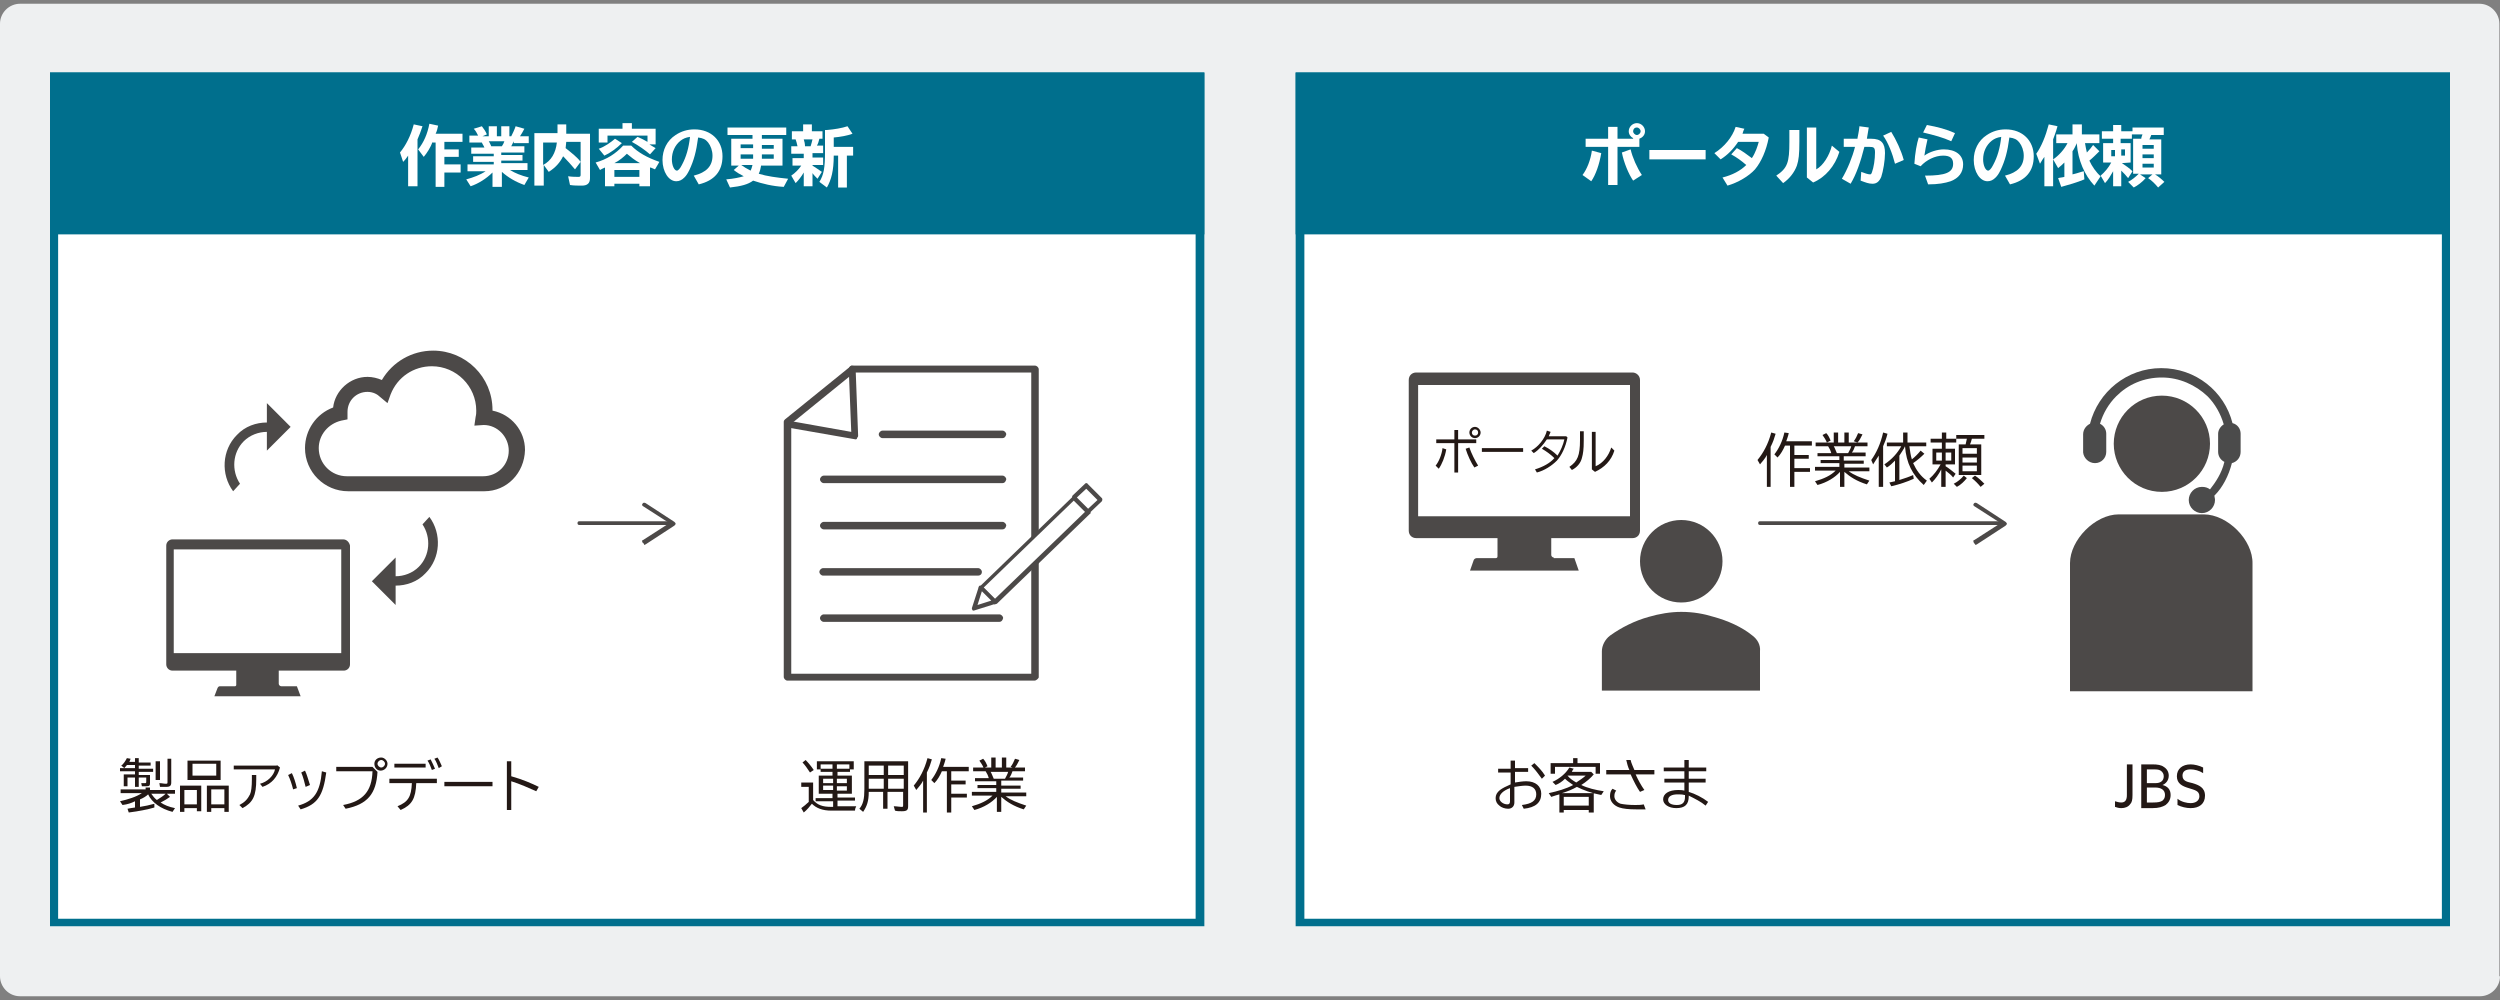 <?xml version="1.0" encoding="utf-8"?>
<!-- Generator: Adobe Illustrator 26.3.1, SVG Export Plug-In . SVG Version: 6.00 Build 0)  -->
<svg version="1.1" id="裏面" xmlns="http://www.w3.org/2000/svg" xmlns:xlink="http://www.w3.org/1999/xlink" x="0px" y="0px"
	 width="400px" height="160px" viewBox="0 0 400 160" style="enable-background:new 0 0 400 160;" xml:space="preserve">
<rect x="0" y="0" width="400" height="160" fill="#808080" stroke="none"/>
<style type="text/css">
	.st0{fill:#EEF0F1;}
	.st1{fill:#FFFFFF;}
	.st2{fill:#006F8D;}
	.st3{fill:#4C4948;}
	.st4{fill:#4B4B4B;}
	.st5{fill:#231815;}
</style>
<g id="グレー背景_00000118371690089302330870000008065073950955465884_">
	<path class="st0" d="M400,156.2c0,1.8-1.5,3.2-3.2,3.2H3.2c-1.8,0-3.2-1.5-3.2-3.2V3.8C0,2,1.5,0.6,3.2,0.6h393.5
		c1.8,0,3.2,1.5,3.2,3.2V156.2z"/>
</g>
<g>
	<rect x="8" y="11.6" class="st1" width="184.7" height="136.6"/>
	<path class="st2" d="M191.3,13v134H9.3V13H191.3 M192.6,11.6H8v136.6h184.7V11.6L192.6,11.6z"/>
</g>
<rect x="8" y="11.6" class="st2" width="184.7" height="25.9"/>
<g>
	<g>
		<path class="st1" d="M66.8,29.8h-1.5v-4.9c-0.3,0.4-0.4,0.6-0.8,1L64,24.4c0.9-1.1,1.7-2.6,2.2-4.5l1.4,0.3
			c-0.3,0.9-0.5,1.4-0.8,2.1V29.8z M69.2,22.7c-0.3,0.9-0.9,1.8-1.4,2.4l-0.9-1.2c0.9-1.1,1.5-2.5,1.8-4.1l1.4,0.3
			c-0.1,0.5-0.2,0.9-0.4,1.3H74v1.3h-2.9v1.2h2.3v1.2h-2.3v1.2h2.6v1.3h-2.6v2.3h-1.4v-7.1H69.2z"/>
		<path class="st1" d="M82.2,22.6c-0.1,0.2-0.3,0.6-0.4,0.8h2.1v1h-3.7v0.4h3.4v0.9h-3.4v0.4h4.2v1.1h-2.8c0.8,0.5,1.8,0.9,3,1.2
			l-0.7,1.2c-1.4-0.5-2.6-1.2-3.6-2.1v2.4h-1.5v-2.3c-1,1-2.3,1.8-3.5,2.2l-0.7-1.1c1.1-0.3,2.2-0.7,3.1-1.3h-2.9v-1.1h4.2v-0.4
			h-3.3v-0.9h3.3v-0.4h-3.6v-1h2.1c-0.1-0.3-0.3-0.5-0.4-0.8h-2v-1.1h1.4c-0.2-0.4-0.4-0.8-0.7-1.1l1.3-0.4c0.3,0.4,0.6,0.8,0.8,1.3
			l-0.7,0.3h1v-1.6h1.3v1.6h0.7v-1.6h1.3v1.6h0.3c0.2-0.4,0.5-1,0.7-1.6l1.4,0.4c-0.2,0.4-0.5,0.9-0.7,1.2h1.4v1.1H82.2z M78.2,22.6
			c0.2,0.3,0.3,0.6,0.4,0.8h1.7c0.2-0.3,0.3-0.5,0.4-0.8H78.2z"/>
		<path class="st1" d="M89.1,19.9h1.5v1.5h3.8v7.1c0,0.8-0.4,1.2-1.3,1.2c-0.6,0-1.3,0-1.9-0.1l-0.3-1.4c0.6,0.1,1.3,0.1,1.7,0.1
			c0.2,0,0.3-0.1,0.3-0.3v-5.3h-2.3c0,0.3-0.1,0.7-0.1,1c1,0.8,1.9,1.5,2.4,2.2l-0.9,1.2c-0.5-0.6-1.3-1.5-1.9-2.1
			c-0.5,1-1.2,1.8-2.3,2.5l-0.8-1.1v3.3h-1.5v-8.4h3.7V19.9z M86.9,22.8v3.6c1.3-0.7,2-1.9,2.2-3.6H86.9z"/>
		<path class="st1" d="M103.8,29.8h-1.5v-0.4h-4v0.4h-1.5v-3c-0.4,0.2-0.5,0.2-0.8,0.4L95.3,26c1.8-0.5,3.2-1.4,4.4-2.7h1.3
			c1.1,1.1,2.5,1.9,4.5,2.6l-0.7,1.2c-0.5-0.2-0.6-0.3-0.8-0.3V29.8z M104.9,20.9v2.2h-1.1c0,0,0,0,0.1,0c0.3,0.2,0.5,0.3,1,0.6
			l-0.9,1c-0.8-0.7-1.8-1.4-2.9-2l0.9-0.8c0.5,0.2,0.9,0.4,1.6,0.8v-1h-6.4v1.1h-1.4v-2.2h3.8v-0.9h1.5v0.9H104.9z M95.8,23.8
			c0.9-0.3,1.9-1,2.6-1.6l1.1,0.7c-0.8,0.8-1.9,1.6-2.8,2L95.8,23.8z M98.3,27.2v1.1h4v-1.1H98.3z M102.4,26.1
			c-0.9-0.5-1.5-1-2.1-1.5c-0.5,0.5-1.2,1.1-2,1.5H102.4z"/>
		<path class="st1" d="M111,28.1c2-0.5,3-1.5,3-3.2c0-0.8-0.3-1.6-0.7-2.1c-0.4-0.5-0.8-0.7-1.6-0.8c-0.3,2.3-0.7,3.7-1.4,5.2
			c-0.3,0.6-0.5,0.9-0.8,1.2c-0.4,0.4-0.8,0.6-1.3,0.6c-1.2,0-2.2-1.5-2.2-3.4c0-1.6,0.7-3.1,2.1-4c0.9-0.6,1.9-0.9,3-0.9
			c2.7,0,4.5,1.8,4.5,4.3c0,2.4-1.3,3.9-3.8,4.5L111,28.1z M108.9,22.5c-0.9,0.7-1.4,1.8-1.4,3c0,1,0.4,1.8,0.8,1.8
			c0.2,0,0.5-0.3,0.8-0.9c0.7-1.3,1.1-2.7,1.3-4.5C109.7,22,109.3,22.2,108.9,22.5z"/>
		<path class="st1" d="M121.8,26.4c-0.1,0.5-0.2,1-0.4,1.4c1.3,0.4,2.8,0.6,4.7,0.8l-0.7,1.3c-1.8-0.1-3.4-0.5-4.9-1
			c-0.8,0.6-1.9,0.9-3.7,1.1l-0.6-1.3c1.2-0.1,2.1-0.3,2.8-0.5c-0.6-0.3-1.1-0.6-1.6-1l0.8-0.7H117v-4.3h3.4v-0.6h-4v-1.2h9.4v1.2
			h-3.9v0.6h3.3v4.3H121.8z M118.5,23.1v0.6h2v-0.6H118.5z M118.5,24.7v0.7h2v-0.3v-0.4H118.5z M118.6,26.4c0.4,0.3,0.9,0.6,1.5,0.9
			c0.1-0.2,0.2-0.5,0.3-0.9H118.6z M121.9,23.8h1.9v-0.6h-1.9V23.8z M121.9,25v0.3v0.1h1.9v-0.7h-1.9V25z"/>
		<path class="st1" d="M130,26.5c0.5,0.3,0.9,0.6,1.5,1l-0.7,1.1c-0.3-0.3-0.6-0.6-0.8-0.9v2.1h-1.4v-2.2c-0.4,0.7-0.9,1.3-1.3,1.7
			l-0.7-1.2c0.6-0.4,1.2-1,1.6-1.6h-1.4v-1.2h1.8v-0.7h-2v-1.2h1c-0.1-0.5-0.2-0.8-0.3-1.1h-0.6V21h1.8v-1.1h1.4V21h1.7v1.2h-0.5
			c-0.1,0.4-0.2,0.8-0.4,1.1h1v1.2H130v0.7h1.7v1.2H130z M128.6,22.3c0.1,0.3,0.2,0.7,0.2,1.1h0.9c0.1-0.3,0.2-0.7,0.3-1.1H128.6z
			 M133.4,24.9L133.4,24.9c0,2.4-0.4,3.9-1.1,5.1l-1.2-0.9c0.7-1.1,0.9-2.3,0.9-4.7v-3.6l0.1,0l0.2,0c1.2-0.1,2.4-0.3,3.3-0.6
			l0.8,1.2c-0.8,0.3-1.9,0.5-3,0.6v1.5h3.1v1.4h-1v5.1h-1.4v-5.1L133.4,24.9L133.4,24.9z"/>
	</g>
</g>
<g>
	<rect x="207.3" y="11.6" class="st1" width="184.7" height="136.6"/>
	<path class="st2" d="M390.7,13v134h-182V13H390.7 M392,11.6H207.3v136.6H392V11.6L392,11.6z"/>
</g>
<rect x="207.3" y="11.6" class="st2" width="184.7" height="25.9"/>
<g>
	<g>
		<path class="st1" d="M253.2,28c0.7-0.9,1.3-2.4,1.5-3.9l1.5,0.4c-0.3,1.8-0.9,3.5-1.6,4.5L253.2,28z M261.3,22.1
			c-0.4-0.2-0.7-0.6-0.7-1.1c0-0.7,0.6-1.3,1.3-1.3c0.7,0,1.3,0.6,1.3,1.3c0,0.6-0.4,1-0.9,1.2v1.3h-3.5v6.1h-1.5v-6.1h-3.6v-1.3
			h3.6v-1.9h1.5v1.9H261.3z M261.3,28.9c-0.7-1-1.5-2.9-1.8-4.5l1.4-0.5c0.3,1.3,1,2.9,1.8,4.1L261.3,28.9z M261.3,21
			c0,0.3,0.3,0.6,0.6,0.6c0.3,0,0.6-0.3,0.6-0.6c0-0.3-0.3-0.6-0.6-0.6C261.5,20.4,261.3,20.7,261.3,21z"/>
		<path class="st1" d="M272.9,24v1.5h-9V24H272.9z"/>
		<path class="st1" d="M283,22c-0.4,2.1-1.2,3.9-2.2,5.1c-1,1.1-2.7,2.1-4.4,2.6l-0.8-1.3c1.6-0.4,2.9-1.1,3.8-2
			c-0.8-0.7-1.5-1.2-2.4-1.7l0.9-1c0.8,0.4,1.6,1,2.4,1.6c0.6-0.9,0.9-1.9,1.1-2.6h-3.3c-0.8,1.2-1.7,2.1-2.8,2.8l-1-1
			c1.6-1,2.9-2.6,3.4-4.2l1.4,0.3c-0.1,0.2-0.2,0.4-0.3,0.8h3.4L283,22z"/>
		<path class="st1" d="M287.9,20.7v1.9c0,2.1-0.1,3-0.4,3.9c-0.4,1.1-1.2,2.1-2.2,2.8l-1.1-1.2c1.8-1.2,2.1-2.1,2.1-5.4v-1.9H287.9z
			 M290.6,20.4v6.7c1.1-0.6,2.1-2.2,2.5-3.8l1.2,1c-0.7,2.3-2.3,4.1-4.2,4.9l-1-0.8v-8H290.6z"/>
		<path class="st1" d="M297.2,22.1c0.1-0.6,0.2-0.9,0.3-1.8l0-0.1l1.5,0.2c-0.1,0.7-0.2,1.1-0.3,1.8h0.7c1.6,0,2.2,0.7,2.2,2.3
			c0,1.2-0.3,2.9-0.6,3.8c-0.3,0.7-0.7,1.1-1.4,1.1c-0.6,0-1.1-0.2-1.9-0.5l0.1-1.4c0.5,0.2,1.1,0.4,1.4,0.4c0.2,0,0.2-0.1,0.3-0.3
			c0.3-0.8,0.5-2.1,0.5-3.2c0-0.8-0.2-0.9-0.9-0.9h-0.8c-0.6,2.4-1.3,4.4-2.2,5.9l-1.4-0.8c0.9-1.5,1.7-3.5,2.1-5.1h-1.8v-1.3H297.2
			z M303.2,26.2c-0.4-1.6-1.1-3.4-1.9-4.5l1.3-0.6c0.8,1.3,1.6,3,2,4.5L303.2,26.2z"/>
		<path class="st1" d="M306.3,26.2c0.1-1.7,0.4-3.3,0.7-4.2l1.4,0.3c-0.2,0.8-0.4,1.9-0.5,2.6c0.8-0.6,2.1-1,3.1-1
			c1.9,0,3.1,0.9,3.1,2.4c0,1.3-0.7,2.2-2,2.7c-0.9,0.3-2,0.5-3.6,0.5l-0.5-1.4c3.3,0,4.5-0.5,4.5-1.9c0-0.9-0.5-1.3-1.6-1.3
			c-1.3,0-2.7,0.7-3.6,1.7L306.3,26.2z M312.2,22.6c-1.3-0.6-2.8-1-4.5-1.4l0.6-1.2c1.7,0.3,3.2,0.7,4.5,1.3L312.2,22.6z"/>
		<path class="st1" d="M320.8,28.1c2-0.5,3-1.5,3-3.2c0-0.8-0.3-1.6-0.7-2.1c-0.4-0.5-0.8-0.7-1.6-0.8c-0.3,2.3-0.7,3.7-1.4,5.2
			c-0.3,0.6-0.5,0.9-0.8,1.2c-0.4,0.4-0.8,0.6-1.3,0.6c-1.2,0-2.2-1.5-2.2-3.4c0-1.6,0.7-3.1,2.1-4c0.9-0.6,1.9-0.9,3-0.9
			c2.7,0,4.5,1.8,4.5,4.3c0,2.4-1.3,3.9-3.8,4.5L320.8,28.1z M318.7,22.5c-0.9,0.7-1.4,1.8-1.4,3c0,1,0.4,1.8,0.8,1.8
			c0.2,0,0.5-0.3,0.8-0.9c0.7-1.3,1.1-2.7,1.3-4.5C319.5,22,319.1,22.2,318.7,22.5z"/>
		<path class="st1" d="M328.5,25.5c0.9-0.6,1.8-1.6,2.3-2.6H329v-1.4h2.6v-1.6h1.5v1.6h2.8v1.4h-2.3c0.1,0.6,0.2,1.1,0.3,1.5
			c0.4-0.4,0.7-0.8,1-1.2l1,1c-0.4,0.4-1.1,1.1-1.6,1.5c0.4,0.9,1.1,1.9,1.8,2.5l-1,1.5c-1.6-1.7-2.6-4.1-2.8-6.6l0-0.2
			c-0.2,0.4-0.4,0.9-0.7,1.3v3.7c0.9-0.2,1.3-0.4,1.8-0.5l0.1,1.3c-1.2,0.5-2.6,0.9-3.7,1.2l-0.5-1.4c0.3-0.1,0.7-0.1,1-0.2V26
			c-0.3,0.3-0.5,0.5-1,0.9L328.5,25.5v4.3h-1.4v-4.7c-0.3,0.4-0.4,0.6-0.7,1.1l-0.6-1.6c0.8-1.1,1.5-2.8,2-4.7l1.4,0.3
			c-0.3,1.1-0.5,1.5-0.7,2.1V25.5z"/>
		<path class="st1" d="M339.5,26.1c0.6,0.4,1.2,0.8,1.7,1.3l-0.7,1.1c-0.3-0.4-0.7-0.8-1.1-1.2v2.5h-1.3v-2.4
			c-0.4,0.7-0.8,1.4-1.3,1.9l-0.7-1.2c0.6-0.5,1.3-1.3,1.7-2.1h-1.3v-3.1h1.6v-0.7h-1.8V21h1.8v-1h1.3v1h1.8v-0.6h5v1.2h-2
			c-0.1,0.3-0.2,0.5-0.3,0.7h1.9v5.6h-1c0.5,0.3,1.1,0.8,1.5,1.2l-1,0.9c-0.5-0.6-1-1.1-1.6-1.5l0.7-0.6h-2l0.9,0.6
			c-0.5,0.6-1.3,1.2-1.9,1.5l-0.9-0.9c0.6-0.3,1.2-0.8,1.7-1.3h-0.9v-5.6h1.3c0-0.2,0.1-0.4,0.2-0.7h-1.7v0.7h-1.8v0.7h1.6V26
			L339.5,26.1L339.5,26.1z M337.8,24v1h0.6v-1H337.8z M339.4,24.9h0.6v-1h-0.6V24.9z M342.8,23.8h1.8v-0.6h-1.8V23.8z M342.8,25.3
			h1.8v-0.6h-1.8V25.3z M342.8,26.8h1.8v-0.6h-1.8V26.8z"/>
	</g>
</g>
<g>
	<path class="st3" d="M77.5,78.6H55.7c-3.8,0-6.9-3.1-6.9-6.9c0-2.9,1.8-5.5,4.5-6.5c0.3-2.7,2.7-4.9,5.5-4.9c0.8,0,1.6,0.2,2.3,0.5
		c1.7-2.9,4.8-4.7,8.2-4.7c5.2,0,9.5,4.2,9.5,9.5c0,0,0,0.1,0,0.1c3,0.6,5.2,3.2,5.2,6.3C83.9,75.7,81.1,78.6,77.5,78.6z M58.8,62.7
		c-1.8,0-3.2,1.4-3.2,3.2c0,0,0,0.1,0,0.2l0,1l-1,0.2c-2.1,0.5-3.6,2.3-3.6,4.4c0,2.5,2,4.5,4.5,4.5h21.8c2.3,0,4.1-1.8,4.1-4.1
		c0-2.2-1.8-4.1-4-4.1l-1.5,0.1l0.2-1.4c0.1-0.4,0.1-0.7,0.1-1c0-3.9-3.2-7.1-7.1-7.1c-2.9,0-5.5,1.7-6.6,4.5L62,64.5l-1.2-1
		C60.4,63.1,59.7,62.7,58.8,62.7z"/>
	<path class="st3" d="M38.4,77.4c-1.4-2.1-1.2-5,0.6-6.8c1-1,2.4-1.5,3.7-1.5v3l3.8-3.8l-3.8-3.8v3.1c-1.7,0-3.5,0.6-4.8,2
		c-2.4,2.4-2.6,6.3-0.6,9L38.4,77.4z"/>
	<path class="st3" d="M67.6,83.9c1.4,2.1,1.2,5-0.6,6.8c-1,1-2.4,1.5-3.7,1.5v-3l-3.8,3.8l3.8,3.8v-3.1c1.7,0,3.5-0.6,4.8-2
		c2.4-2.4,2.6-6.3,0.6-9L67.6,83.9z"/>
	<g>
		<path class="st3" d="M54.9,86.3H27.6c-0.5,0-1,0.4-1,1v19c0,0.5,0.4,1,1,1h27.4c0.5,0,1-0.4,1-1v-19
			C55.9,86.8,55.5,86.3,54.9,86.3z M27.8,104.5V87.9h26.8v16.6L27.8,104.5z"/>
		<path class="st3" d="M45,109.8c-0.2,0-0.4-0.2-0.4-0.4v-2.6h-6.8v2.8c0,0.1-0.1,0.2-0.2,0.2h-2.4c-0.2,0-0.3,0.1-0.4,0.3l-0.5,1.3
			h13.8l-0.6-1.6H45L45,109.8z"/>
	</g>
</g>
<g>
	<g>
		<path class="st3" d="M345.9,78.7c4.3,0,7.7-3.5,7.7-7.7c0-4.3-3.5-7.7-7.7-7.7c-4.3,0-7.7,3.5-7.7,7.7
			C338.2,75.2,341.6,78.7,345.9,78.7"/>
		<path class="st3" d="M352.6,82.3h-6.8H339c-3.8,0-7.8,4.1-7.8,7.8v20.5h29.2V90.2C360.5,86.4,356.4,82.3,352.6,82.3"/>
	</g>
	<g>
		<path class="st4" d="M335.2,74.1c1,0,1.8-0.8,1.8-1.8v-2.9c0-0.7-0.4-1.3-1-1.6c0.5-1.7,1.4-3.2,2.6-4.4c1.9-1.9,4.4-3,7.3-3
			c2.8,0,5.4,1.2,7.3,3c1.2,1.2,2.1,2.8,2.6,4.5c-0.5,0.3-0.9,0.9-0.9,1.5v2.9c0,0.7,0.4,1.3,1,1.6c-0.2,0.9-0.6,1.8-1,2.5
			c-0.4,0.7-0.9,1.4-1.3,1.9c-0.4-0.3-0.8-0.4-1.3-0.4c-1.2,0-2.1,1-2.1,2.1c0,1.2,1,2.1,2.1,2.1c1.2,0,2.1-1,2.1-2.1
			c0-0.3-0.1-0.5-0.1-0.7l0.1-0.1c1.2-1.2,2.2-3.1,2.7-5.1c0.8-0.2,1.4-0.9,1.4-1.8v-2.9c0-0.8-0.5-1.5-1.3-1.7
			c-1.3-5.1-5.9-8.8-11.4-8.8c-5.5,0-10.1,3.8-11.4,8.9c-0.6,0.3-1.1,0.9-1.1,1.7v2.9C333.4,73.3,334.2,74.1,335.2,74.1z"/>
	</g>
</g>
<g>
	<path class="st5" d="M27.2,127.5c-0.4,0.3-0.9,0.6-1.5,0.9c0.6,0.4,1.3,0.7,2.3,0.9l-0.4,0.6c-1.9-0.5-3.3-1.5-3.9-2.8
		c-0.3,0.3-0.8,0.6-1.3,0.8v1.2c0.7-0.1,1.6-0.3,2.3-0.5l0,0.6c-1,0.3-2.5,0.6-4.1,0.8l-0.2-0.6c0.5-0.1,0.5-0.1,1.2-0.2v-1
		c-0.6,0.3-1.2,0.5-2,0.6l-0.4-0.6c1.3-0.3,2.6-0.7,3.5-1.3h-3.4v-0.6h4V126h0.7v0.4h4v0.6h-1.3L27.2,127.5z M21.6,121.3h0.6v0.7
		h1.9v0.5h-1.9v0.5h2.3v0.5h-2.3v0.5h1.8v1.3c0,0.4-0.1,0.5-0.6,0.5c-0.3,0-0.5,0-0.7,0l-0.1-0.5c0.2,0,0.4,0,0.6,0
		c0.1,0,0.2,0,0.2-0.2v-0.7h-1.2v1.5h-0.6v-1.5h-1.2v1.4h-0.6v-1.9h1.8v-0.5h-2.4v-0.5h2.4v-0.5h-1.3c-0.1,0.2-0.3,0.3-0.4,0.5
		l-0.5-0.4c0.4-0.3,0.7-0.8,0.9-1.2l0.6,0.1c-0.1,0.2-0.1,0.3-0.2,0.5h0.9V121.3z M24.2,127c0.3,0.4,0.5,0.7,0.9,1
		c0.5-0.3,1.1-0.7,1.4-1H24.2z M25.6,121.8v3h-0.7v-3H25.6z M27.4,121.3v3.9c0,0.5-0.2,0.7-0.8,0.7c-0.4,0-0.7,0-1,0l-0.1-0.6
		c0.4,0,0.7,0.1,1,0.1c0.2,0,0.3,0,0.3-0.2v-3.8H27.4z"/>
	<path class="st5" d="M32.2,129.8h-0.7v-0.5h-2v0.6h-0.7v-4.2h3.4V129.8z M29.5,128.7h2v-2.3h-2V128.7z M35.3,124.8h-5.3v-3.1h5.3
		V124.8z M30.8,124.1h3.8v-1.9h-3.8V124.1z M36.6,129.9h-0.7v-0.6h-2.1v0.6h-0.7v-4.2h3.5V129.9z M33.8,128.7h2.1v-2.4h-2.1V128.7z"
		/>
	<path class="st5" d="M44.3,122.4l0.5,0.4c-0.4,1.5-1.3,2.6-2.8,3.1l-0.4-0.5c1.2-0.3,2.2-1.3,2.4-2.3h-6.6v-0.6H44.3z M41,124v0.7
		c0,2.6-0.5,3.7-2.2,4.6l-0.5-0.5c0.8-0.4,1.3-0.9,1.7-1.7c0.2-0.4,0.3-1.3,0.3-2.4V124H41z"/>
	<path class="st5" d="M46.9,126.3c-0.2-0.8-0.5-1.7-0.8-2.3l0.6-0.3c0.3,0.6,0.6,1.5,0.8,2.4L46.9,126.3z M47.7,128.9
		c2.5-0.7,3.5-2.1,3.8-5.5l0.7,0.2c-0.5,3.7-1.4,5.1-4.1,5.9L47.7,128.9z M48.9,125.9c-0.2-0.8-0.4-1.6-0.7-2.3l0.6-0.3
		c0.3,0.6,0.5,1.4,0.8,2.3L48.9,125.9z"/>
	<path class="st5" d="M59.6,122.7l0.8,0.8c-0.2,3.5-1.6,5.2-5.1,5.9l-0.4-0.6c3.2-0.6,4.6-2.2,4.7-5.4h-5.8v-0.7H59.6z M62,122.2
		c0,0.6-0.5,1.1-1.1,1.1c-0.6,0-1-0.5-1-1.1c0-0.6,0.5-1,1.1-1C61.5,121.2,62,121.7,62,122.2z M60.4,122.2c0,0.3,0.3,0.6,0.6,0.6
		s0.6-0.3,0.6-0.6c0-0.3-0.3-0.6-0.6-0.6S60.4,121.9,60.4,122.2z"/>
	<path class="st5" d="M69.9,124.6v0.7h-3.3c-0.1,2.5-0.7,3.5-2.5,4.3l-0.5-0.6c1.7-0.7,2.2-1.5,2.3-3.7h-3.6v-0.7H69.9z M68.1,122.2
		v0.6h-5v-0.6H68.1z M69.1,123.2c-0.2-0.5-0.4-1.1-0.7-1.5l0.5-0.2c0.2,0.4,0.5,1,0.7,1.5L69.1,123.2z M70.2,122.9
		c-0.2-0.5-0.4-1.1-0.7-1.5l0.5-0.2c0.3,0.4,0.5,1,0.7,1.4L70.2,122.9z"/>
	<path class="st5" d="M78.8,125.1v0.7h-7.7v-0.7H78.8z"/>
	<path class="st5" d="M81.8,121.7v2.5c1.8,0.5,3.4,1.2,4.4,1.7l-0.4,0.7c-1.1-0.5-2.7-1.2-4-1.6v4.6h-0.7v-7.8H81.8z"/>
</g>
<g>
	<path class="st5" d="M133.2,128.2h-2.7v-0.5h2.7V127H131v-2.9h2.2v-0.6h-1.9v-0.4h-0.6v-1.3h5.9v1.3h-0.6v0.4h-2v0.6h2.3v2.9h-2.3
		v0.6h2.8v0.5h-2.8v0.9h3c-0.1,0.2-0.2,0.4-0.2,0.7H133c-1.4,0-2.4-0.4-3.1-1.1c-0.3,0.4-0.8,1-1.3,1.4l-0.4-0.7
		c0.4-0.3,0.8-0.6,1.2-1v-2.4h-1.2v-0.7h1.9v2.8c0.7,0.8,1.5,1.1,2.9,1.1h0.3V128.2z M129.6,123.6c-0.4-0.6-0.8-1.2-1.2-1.6l0.5-0.4
		c0.4,0.4,0.9,1,1.3,1.6L129.6,123.6z M131.3,122.3v0.7h1.9v-0.7H131.3z M131.7,124.6v0.7h1.6v-0.7H131.7z M131.7,125.7v0.7h1.6
		v-0.7H131.7z M133.9,123h2v-0.7h-2V123z M133.9,125.3h1.6v-0.7h-1.6V125.3z M133.9,126.5h1.6v-0.7h-1.6V126.5z"/>
	<path class="st5" d="M145.3,129c0,0.6-0.2,0.8-1,0.8c-0.4,0-0.8,0-1.1-0.1L143,129c0.5,0,0.9,0.1,1.2,0.1c0.3,0,0.3,0,0.3-0.3v-2.1
		h-2.5v2.7h-0.7v-2.7H139c0,1.5-0.3,2.3-0.9,3.2l-0.6-0.5c0.6-0.7,0.8-1.6,0.8-3.1v-4.5h7V129z M139,124h2.4v-1.5H139V124z
		 M139,126.2h2.4v-1.6H139V126.2z M144.6,122.5h-2.5v1.5h2.5V122.5z M144.6,124.6h-2.5v1.6h2.5V124.6z"/>
	<path class="st5" d="M148.4,130h-0.7v-5.1c-0.3,0.6-0.7,1-1.1,1.5l-0.4-0.7c0.9-1.1,1.7-2.5,2.2-4.4l0.7,0.2
		c-0.2,0.7-0.4,1.3-0.8,2.1V130z M155,122.8v0.6h-2.8v1.5h2.3v0.6h-2.3v1.5h2.5v0.6h-2.5v2.4h-0.7v-6.6h-0.8
		c-0.3,0.7-0.7,1.4-1.2,1.9l-0.5-0.5c0.7-0.9,1.3-2.1,1.6-3.5l0.7,0.1c-0.1,0.5-0.3,1-0.4,1.3H155z"/>
	<path class="st5" d="M160.2,125.7h3.1v0.5h-3.1v0.6h4v0.6h-3.3c0.8,0.6,1.8,1,3.3,1.5l-0.4,0.6c-1.6-0.5-2.7-1.2-3.6-2v2.4h-0.7
		v-2.4c-0.8,0.9-2.1,1.7-3.6,2.1l-0.4-0.6c1.4-0.4,2.5-0.9,3.3-1.7h-3.3v-0.6h3.9v-0.6h-3v-0.5h3v-0.6H156v-0.5h2.2
		c-0.1-0.4-0.3-0.8-0.5-1.1h-2v-0.6h2.9v-1.6h0.7v1.6h1v-1.6h0.7v1.6h3v0.6h-2l0,0l0,0c-0.1,0.3-0.3,0.8-0.5,1h2.2v0.5h-3.5V125.7z
		 M157.4,122.9c-0.2-0.5-0.5-0.9-0.7-1.2l0.6-0.3c0.3,0.3,0.5,0.7,0.7,1.2L157.4,122.9z M160.8,124.6c0.2-0.4,0.4-0.7,0.5-1.1h-2.8
		c0.2,0.3,0.3,0.7,0.5,1.1H160.8z M161.7,122.7c0.3-0.4,0.5-0.8,0.7-1.3l0.7,0.2c-0.3,0.6-0.5,1-0.8,1.3L161.7,122.7z"/>
</g>
<g>
	<path class="st5" d="M338.4,128.2c0.3,0.1,0.7,0.2,1,0.2c0.7,0,0.9-0.5,0.9-1.2v-4.9h0.9v4.9c0,0.8-0.1,1.2-0.4,1.5
		c-0.3,0.4-0.8,0.6-1.4,0.6c-0.4,0-0.7-0.1-1-0.2V128.2z"/>
	<path class="st5" d="M342.6,122.3h1.8c0.8,0,1.4,0.1,1.8,0.4c0.5,0.3,0.8,0.8,0.8,1.4c0,0.8-0.5,1.3-1,1.5v0
		c0.8,0.2,1.3,0.7,1.3,1.6c0,0.7-0.3,1.2-0.8,1.6c-0.5,0.3-1.1,0.5-2.1,0.5h-1.8V122.3z M344.9,125.3c0.7,0,1.3-0.3,1.3-1.1
		c0-0.4-0.2-0.7-0.5-0.9c-0.3-0.2-0.7-0.2-1.4-0.2h-0.8v2.2H344.9z M344.5,128.4c0.8,0,1.2-0.1,1.5-0.3c0.2-0.2,0.4-0.4,0.4-0.9
		c0-0.8-0.6-1.2-1.6-1.2h-1.3v2.4H344.5z"/>
	<path class="st5" d="M348.4,127.8c0.6,0.5,1.5,0.7,2.1,0.7c0.8,0,1.4-0.4,1.4-1.1c0-0.9-0.8-1-1.7-1.3c-1-0.3-1.9-0.7-1.9-1.9
		c0-1.2,0.9-1.9,2.2-1.9c0.6,0,1.4,0.2,2,0.5v0.9c-0.6-0.4-1.4-0.6-2-0.6c-0.8,0-1.3,0.3-1.3,1c0,0.9,0.8,1,1.6,1.2c1,0.3,2,0.7,2,2
		c0,1.3-0.9,2-2.3,2c-0.7,0-1.5-0.2-2.1-0.5V127.8z"/>
</g>
<g>
	<path class="st5" d="M242.4,121.6v1.3h2.1v0.6h-2.1v1.7c0.6-0.1,1.3-0.2,1.8-0.2c1.5,0,2.4,0.8,2.4,2c0,1.4-0.9,2.2-2.8,2.4
		l-0.3-0.6c1.6-0.2,2.3-0.7,2.3-1.7c0-0.9-0.6-1.4-1.7-1.4c-0.5,0-1.1,0.1-1.8,0.2v2.5c0,0.6-0.4,1-1,1c-0.5,0-1.1-0.2-1.4-0.5
		c-0.4-0.3-0.6-0.7-0.6-1.2c0-0.5,0.2-0.9,0.7-1.3c0.4-0.3,1-0.6,1.7-0.9v-1.9h-2v-0.6h2v-1.3H242.4z M241.6,126.1
		c-1.1,0.4-1.7,1-1.7,1.6c0,0.5,0.6,1,1.3,1c0.3,0,0.4-0.2,0.4-0.5V126.1z M246.7,124.6c-0.5-0.7-1.1-1.5-1.7-2.1l0.5-0.4
		c0.6,0.6,1.3,1.3,1.7,2L246.7,124.6z"/>
	<path class="st5" d="M254.9,130h-0.7v-0.4h-4v0.4h-0.7v-2.9c-0.4,0.1-0.7,0.2-1.3,0.4l-0.4-0.6c1.4-0.3,2.8-0.7,3.9-1.3
		c-0.4-0.3-0.9-0.6-1.3-1c-0.5,0.5-1,0.8-1.5,1l-0.5-0.5c1.1-0.5,2.1-1.3,2.7-2.3l0.7,0.2c-0.2,0.2-0.2,0.3-0.3,0.5h3.1l0.4,0.4
		c-0.5,0.6-1.2,1.2-2,1.7c1,0.5,2.3,0.8,3.6,1l-0.4,0.6c-1.6-0.3-2.9-0.8-3.9-1.3c-0.7,0.4-1.4,0.7-2.4,1h5.1V130z M256,122.1v1.7
		h-0.7v-1.1h-6.5v1.1h-0.7v-1.7h3.6v-0.8h0.7v0.8H256z M250.2,128.9h4v-1.4h-4V128.9z M250.8,124.1L250.8,124.1
		c0.4,0.5,0.9,0.8,1.4,1.1c0.6-0.4,1.2-0.8,1.5-1.1L250.8,124.1L250.8,124.1z"/>
	<path class="st5" d="M260.7,123.2c-0.2-0.4-0.4-1.1-0.5-1.6l0.7,0c0.1,0.5,0.4,1.1,0.6,1.6h3.2v0.7h-3c0.4,0.9,0.9,1.8,1.4,2.5
		l-0.7,0.3c-0.5-0.7-1-1.7-1.5-2.8h-3.9v-0.7H260.7z M263.3,129.5c-0.7,0-1.1,0-1.5,0c-1.2,0-2.1-0.1-2.7-0.3
		c-0.9-0.3-1.5-1-1.5-1.8c0-0.5,0.1-0.9,0.4-1.2l0.6,0.3c-0.2,0.2-0.3,0.5-0.3,0.9c0,0.5,0.4,1,1,1.2c0.5,0.1,1.3,0.2,2.3,0.2
		c0.5,0,0.9,0,1.4-0.1L263.3,129.5z"/>
	<path class="st5" d="M270.2,121.6v1.2h2.8v0.6h-2.8v1.2h2.7v0.6h-2.7v1.5c1,0.3,2.2,0.9,3.1,1.6l-0.4,0.6c-0.7-0.6-1.7-1.1-2.7-1.6
		v0.1c0,1.3-0.6,1.9-2,1.9c-1.2,0-2.1-0.6-2.1-1.4c0-0.9,0.9-1.5,2.4-1.5c0.3,0,0.6,0,1,0.1v-1.3h-3.2v-0.6h3.2v-1.2h-3.3v-0.6h3.3
		v-1.2H270.2z M269.5,127.2c-0.3-0.1-0.7-0.1-1.1-0.1c-0.9,0-1.5,0.3-1.5,0.9c0,0.5,0.5,0.8,1.4,0.8c0.9,0,1.3-0.4,1.3-1.3V127.2z"
		/>
</g>
<g>
	<path class="st5" d="M283.4,77.9h-0.7v-5.1c-0.3,0.6-0.7,1-1.1,1.5l-0.4-0.7c0.9-1.1,1.7-2.5,2.2-4.4l0.7,0.2
		c-0.2,0.7-0.4,1.3-0.8,2.1V77.9z M289.9,70.7v0.6h-2.8v1.5h2.3v0.6h-2.3v1.5h2.5v0.6h-2.5v2.4h-0.7v-6.6h-0.8
		c-0.3,0.7-0.7,1.4-1.2,1.9l-0.5-0.5c0.7-0.9,1.3-2.1,1.6-3.5l0.7,0.1c-0.1,0.5-0.3,1-0.4,1.3H289.9z"/>
	<path class="st5" d="M295.1,73.7h3.1v0.5h-3.1v0.6h4v0.6h-3.3c0.8,0.6,1.8,1,3.3,1.5l-0.4,0.6c-1.6-0.5-2.7-1.2-3.6-2v2.4h-0.7
		v-2.4c-0.8,0.9-2.1,1.7-3.6,2.1l-0.4-0.6c1.4-0.4,2.5-0.9,3.3-1.7h-3.3v-0.6h3.9v-0.6h-3v-0.5h3V73h-3.5v-0.5h2.2
		c-0.1-0.4-0.3-0.8-0.5-1.1h-2v-0.6h2.9v-1.6h0.7v1.6h1v-1.6h0.7v1.6h3v0.6h-2l0,0l0,0c-0.1,0.3-0.3,0.8-0.5,1h2.2V73h-3.5V73.7z
		 M292.3,70.8c-0.2-0.5-0.5-0.9-0.7-1.2l0.6-0.3c0.3,0.3,0.5,0.7,0.7,1.2L292.3,70.8z M295.7,72.5c0.2-0.4,0.4-0.7,0.5-1.1h-2.8
		c0.2,0.3,0.3,0.7,0.5,1.1H295.7z M296.6,70.6c0.3-0.4,0.5-0.8,0.7-1.3l0.7,0.2c-0.3,0.6-0.5,1-0.8,1.3L296.6,70.6z"/>
	<path class="st5" d="M301.3,77.9h-0.7v-5c-0.3,0.5-0.6,0.9-0.9,1.4l-0.3-0.7c0.8-1.1,1.5-2.6,1.9-4.4l0.7,0.2
		c-0.2,0.8-0.4,1.3-0.7,2V77.9z M307.8,77.6c-1.8-1.6-2.8-3.5-3-6.2c-0.2,0.5-0.6,1-0.9,1.5v3.9c1.2-0.4,1.3-0.4,2.2-0.8l0.1,0.6
		c-1.1,0.5-2.3,0.9-3.6,1.2l-0.3-0.6c0.4-0.1,0.5-0.1,0.9-0.2v-3.3c-0.4,0.4-0.8,0.8-1.3,1.1l-0.4-0.5c1.2-0.8,2.1-1.8,2.7-2.9h-2.3
		v-0.6h2.6v-1.6h0.7v1.6h3v0.6h-2.7c0.1,0.7,0.2,1.5,0.4,2.1c0.5-0.4,1-0.9,1.4-1.4l0.6,0.5c-0.5,0.5-1.2,1.1-1.8,1.5
		c0.5,1.1,1.2,2.1,2.2,2.8L307.8,77.6z"/>
	<path class="st5" d="M310.6,75.1c-0.4,0.8-0.9,1.5-1.5,2.1l-0.4-0.6c0.7-0.6,1.3-1.4,1.8-2.3h-1.3v-2.5h1.5v-1h-1.8v-0.6h1.8v-1
		h0.7v1h1.6v-0.6h4.5v0.6h-2c-0.1,0.4-0.2,0.7-0.3,0.9h1.8V76h-3.6v-4.9h1.1c0.1-0.4,0.1-0.5,0.2-0.9H313v0.6h-1.7v1h1.5v2.5h-1.5
		v0.3c0.5,0.3,1.1,0.8,1.6,1.2l-0.4,0.6c-0.3-0.4-0.7-0.7-1.2-1.1v2.6h-0.7L310.6,75.1L310.6,75.1z M309.8,72.4v1.3h0.9v-1.3H309.8z
		 M311.3,73.7h0.9v-1.3h-0.9V73.7z M312.6,77.4c0.6-0.3,1.2-0.8,1.6-1.3l0.5,0.4c-0.4,0.5-1,1.1-1.6,1.4L312.6,77.4z M314,72.6h2.3
		v-0.9H314V72.6z M314,74h2.3v-0.8H314V74z M314,75.4h2.3v-0.9H314V75.4z M316.9,77.9c-0.4-0.5-0.9-1-1.4-1.4l0.5-0.4
		c0.6,0.4,1,0.8,1.5,1.3L316.9,77.9z"/>
</g>
<g>
	<g>
		<path class="st3" d="M165.5,108.9H126c-0.3,0-0.6-0.3-0.6-0.6V67.5c0-0.2,0.1-0.3,0.2-0.4l10.5-8.5c0.1-0.1,0.2-0.1,0.4-0.1h29.1
			c0.3,0,0.6,0.3,0.6,0.6v49.3C166.1,108.6,165.8,108.9,165.5,108.9z M126.5,107.8H165V59.6h-28.3l-10.1,8.2V107.8z"/>
		<path class="st3" d="M136.9,70.3C136.9,70.3,136.8,70.3,136.9,70.3L126,68.4c-0.3-0.1-0.5-0.3-0.5-0.6c0.1-0.3,0.3-0.5,0.6-0.5
			l10.1,1.8l-0.4-10c0-0.3,0.2-0.6,0.5-0.6c0.3,0,0.6,0.2,0.6,0.5l0.4,10.7c0,0.2-0.1,0.3-0.2,0.4C137.2,70.2,137,70.3,136.9,70.3z"
			/>
	</g>
	<g>
		<path class="st3" d="M160.4,77.3h-28.6c-0.3,0-0.6-0.3-0.6-0.6c0-0.3,0.3-0.6,0.6-0.6h28.6c0.3,0,0.6,0.3,0.6,0.6
			C160.9,77.1,160.7,77.3,160.4,77.3z"/>
		<path class="st3" d="M160.4,84.7h-28.6c-0.3,0-0.6-0.3-0.6-0.6c0-0.3,0.3-0.6,0.6-0.6h28.6c0.3,0,0.6,0.3,0.6,0.6
			C160.9,84.5,160.7,84.7,160.4,84.7z"/>
		<path class="st3" d="M156.5,92.1h-24.8c-0.3,0-0.6-0.3-0.6-0.6c0-0.3,0.3-0.6,0.6-0.6h24.8c0.3,0,0.6,0.3,0.6,0.6
			C157.1,91.9,156.8,92.1,156.5,92.1z"/>
		<path class="st3" d="M159.9,99.5h-28.1c-0.3,0-0.6-0.3-0.6-0.6c0-0.3,0.3-0.6,0.6-0.6h28.1c0.3,0,0.6,0.3,0.6,0.6
			C160.4,99.3,160.2,99.5,159.9,99.5z"/>
	</g>
	<path class="st3" d="M160.4,70.1h-19.2c-0.3,0-0.6-0.3-0.6-0.6c0-0.3,0.3-0.6,0.6-0.6h19.2c0.3,0,0.6,0.3,0.6,0.6
		C160.9,69.9,160.7,70.1,160.4,70.1z"/>
	<g>
		<g>
			
				<rect x="163.9" y="77.6" transform="matrix(0.695 0.719 -0.719 0.695 113.631 -92.137)" class="st1" width="3.2" height="20.7"/>
			<path class="st3" d="M159.2,96.7c-0.1,0-0.2,0-0.2-0.1l-2.3-2.3c-0.1-0.1-0.1-0.2-0.1-0.2c0-0.1,0-0.2,0.1-0.2l14.9-14.4
				c0.1-0.1,0.3-0.1,0.5,0l2.3,2.3c0.1,0.1,0.1,0.2,0.1,0.2c0,0.1,0,0.2-0.1,0.2l-14.9,14.4C159.3,96.6,159.3,96.7,159.2,96.7z
				 M157.4,94l1.8,1.8l14.4-13.9l-1.8-1.8L157.4,94z"/>
		</g>
		<g>
			
				<rect x="172.3" y="78.4" transform="matrix(0.695 0.719 -0.719 0.695 110.32 -100.725)" class="st1" width="3.2" height="2.8"/>
			<path class="st3" d="M174.1,82.2C174.1,82.2,174.1,82.2,174.1,82.2c-0.1,0-0.2,0-0.2-0.1l-2.3-2.3c-0.1-0.1-0.1-0.3,0-0.5l2-1.9
				c0.1-0.1,0.1-0.1,0.2-0.1c0,0,0,0,0,0c0.1,0,0.2,0,0.2,0.1l2.3,2.3c0.1,0.1,0.1,0.3,0,0.5l-2,1.9
				C174.3,82.2,174.2,82.2,174.1,82.2z M172.3,79.6l1.8,1.8l1.5-1.4l-1.8-1.8L172.3,79.6z"/>
		</g>
		<g>
			<polygon class="st1" points="156.9,94 155.8,97.4 159.2,96.3 			"/>
			<path class="st3" d="M155.8,97.7c-0.1,0-0.2,0-0.2-0.1c-0.1-0.1-0.1-0.2-0.1-0.3l1.1-3.4c0-0.1,0.1-0.2,0.2-0.2
				c0.1,0,0.2,0,0.3,0.1l2.3,2.3c0.1,0.1,0.1,0.2,0.1,0.3c0,0.1-0.1,0.2-0.2,0.2L155.8,97.7C155.9,97.7,155.8,97.7,155.8,97.7z
				 M157.1,94.6l-0.7,2.2l2.2-0.7L157.1,94.6z"/>
		</g>
	</g>
</g>
<g>
	<g>
		<g>
			<path class="st3" d="M280.4,101.7c-1.7-1.4-4-2.4-6.2-3c-1.6-0.5-3.3-0.8-5.2-0.8c-1.7,0-3.5,0.3-5.2,0.8c-2.2,0.6-4.4,1.7-6.2,3
				c-0.8,0.6-1.3,1.6-1.3,2.5v6.3h25.3v-6.3C281.7,103.2,281.2,102.3,280.4,101.7L280.4,101.7z"/>
			<path class="st3" d="M269.4,94.3"/>
		</g>
		<path class="st3" d="M269,96.3"/>
		<circle class="st3" cx="269" cy="89.8" r="6.6"/>
	</g>
	<g>
		<path class="st3" d="M261.2,59.6h-34.6c-0.7,0-1.2,0.5-1.2,1.2v24.1c0,0.7,0.5,1.2,1.2,1.2h34.6c0.7,0,1.2-0.5,1.2-1.2V60.8
			C262.4,60.1,261.8,59.6,261.2,59.6z M226.9,82.6v-21h33.9v21L226.9,82.6z"/>
		<path class="st3" d="M248.6,89.2c-0.2,0-0.4-0.2-0.4-0.4v-3.3h-8.6v3.5c0,0.2-0.1,0.3-0.3,0.3h-3c-0.2,0-0.4,0.1-0.5,0.3l-0.6,1.7
			h17.4l-0.7-2H248.6L248.6,89.2z"/>
	</g>
</g>
<g>
	<path class="st3" d="M107.3,84H92.7c-0.2,0-0.3-0.1-0.3-0.3s0.1-0.3,0.3-0.3h14.6c0.2,0,0.3,0.1,0.3,0.3S107.5,84,107.3,84z"/>
	<g>
		<path class="st3" d="M102.8,86.8c-0.1-0.2-0.1-0.4,0.1-0.4l4.2-2.7l-4.2-2.7c-0.2-0.1-0.2-0.3-0.1-0.4c0.1-0.2,0.3-0.2,0.5-0.1
			l4.6,3c0.1,0.1,0.2,0.2,0.2,0.3s-0.1,0.2-0.2,0.3l-4.6,3c-0.1,0-0.1,0.1-0.2,0.1C103,86.9,102.9,86.9,102.8,86.8z"/>
	</g>
</g>
<g>
	<path class="st3" d="M320.2,84h-38.6c-0.2,0-0.3-0.1-0.3-0.3s0.1-0.3,0.3-0.3h38.6c0.2,0,0.3,0.1,0.3,0.3S320.4,84,320.2,84z"/>
	<g>
		<path class="st3" d="M315.8,86.8c-0.1-0.2-0.1-0.4,0.1-0.4l4.2-2.7l-4.2-2.7c-0.2-0.1-0.2-0.3-0.1-0.4c0.1-0.2,0.3-0.2,0.5-0.1
			l4.6,3c0.1,0.1,0.2,0.2,0.2,0.3s-0.1,0.2-0.2,0.3l-4.6,3c-0.1,0-0.1,0.1-0.2,0.1C315.9,86.9,315.8,86.9,315.8,86.8z"/>
	</g>
</g>
<g>
	<path class="st5" d="M229.7,74.5c0.5-0.6,1-1.8,1.1-2.8l0.6,0.2c-0.2,1.2-0.7,2.4-1.2,3.1L229.7,74.5z M233.3,68.8v1.5h2.9v0.6
		h-2.9v4.7h-0.6v-4.7h-2.9v-0.6h2.9v-1.5H233.3z M235.9,74.8c-0.5-0.7-1.1-2-1.4-3l0.6-0.2c0.3,0.9,0.9,2.1,1.4,2.9L235.9,74.8z
		 M236.9,69.2c0,0.5-0.4,0.9-0.9,0.9c-0.5,0-0.9-0.4-0.9-0.9c0-0.5,0.4-0.9,0.9-0.9C236.5,68.3,236.9,68.8,236.9,69.2z M235.5,69.2
		c0,0.3,0.2,0.5,0.5,0.5c0.3,0,0.5-0.2,0.5-0.5c0-0.3-0.2-0.5-0.5-0.5C235.7,68.7,235.5,69,235.5,69.2z"/>
	<path class="st5" d="M243.7,71.7v0.6h-6.6v-0.6H243.7z"/>
	<path class="st5" d="M250.8,70c-0.3,1.5-0.9,2.8-1.7,3.7c-0.8,0.8-2,1.6-3.2,1.9l-0.3-0.5c1.3-0.4,2.4-1,3.1-1.8
		c-0.6-0.6-1.3-1.1-2-1.5l0.4-0.4c0.8,0.4,1.5,0.9,2.1,1.5c0.5-0.8,0.9-1.7,1.1-2.6h-2.8c-0.6,0.9-1.3,1.7-2.1,2.2l-0.4-0.4
		c1.1-0.6,2.2-1.9,2.5-3.2l0.6,0.2l0,0c-0.1,0.3-0.2,0.4-0.3,0.7h2.8L250.8,70z"/>
	<path class="st5" d="M253.4,69.2v1.3c0,1.4-0.1,2.1-0.3,2.8c-0.2,0.8-0.8,1.5-1.6,1.9l-0.4-0.5c1.3-0.9,1.7-1.8,1.7-4.3v-1.4H253.4
		z M255.3,69v5.6c1.2-0.5,2.1-1.7,2.5-3l0.5,0.5c-0.5,1.6-1.6,2.7-3.1,3.4l-0.5-0.4v-6H255.3z"/>
</g>
<g>
</g>
<g>
</g>
<g>
</g>
<g>
</g>
<g>
</g>
<g>
</g>
<g>
</g>
<g>
</g>
<g>
</g>
<g>
</g>
<g>
</g>
<g>
</g>
<g>
</g>
<g>
</g>
<g>
</g>
</svg>
